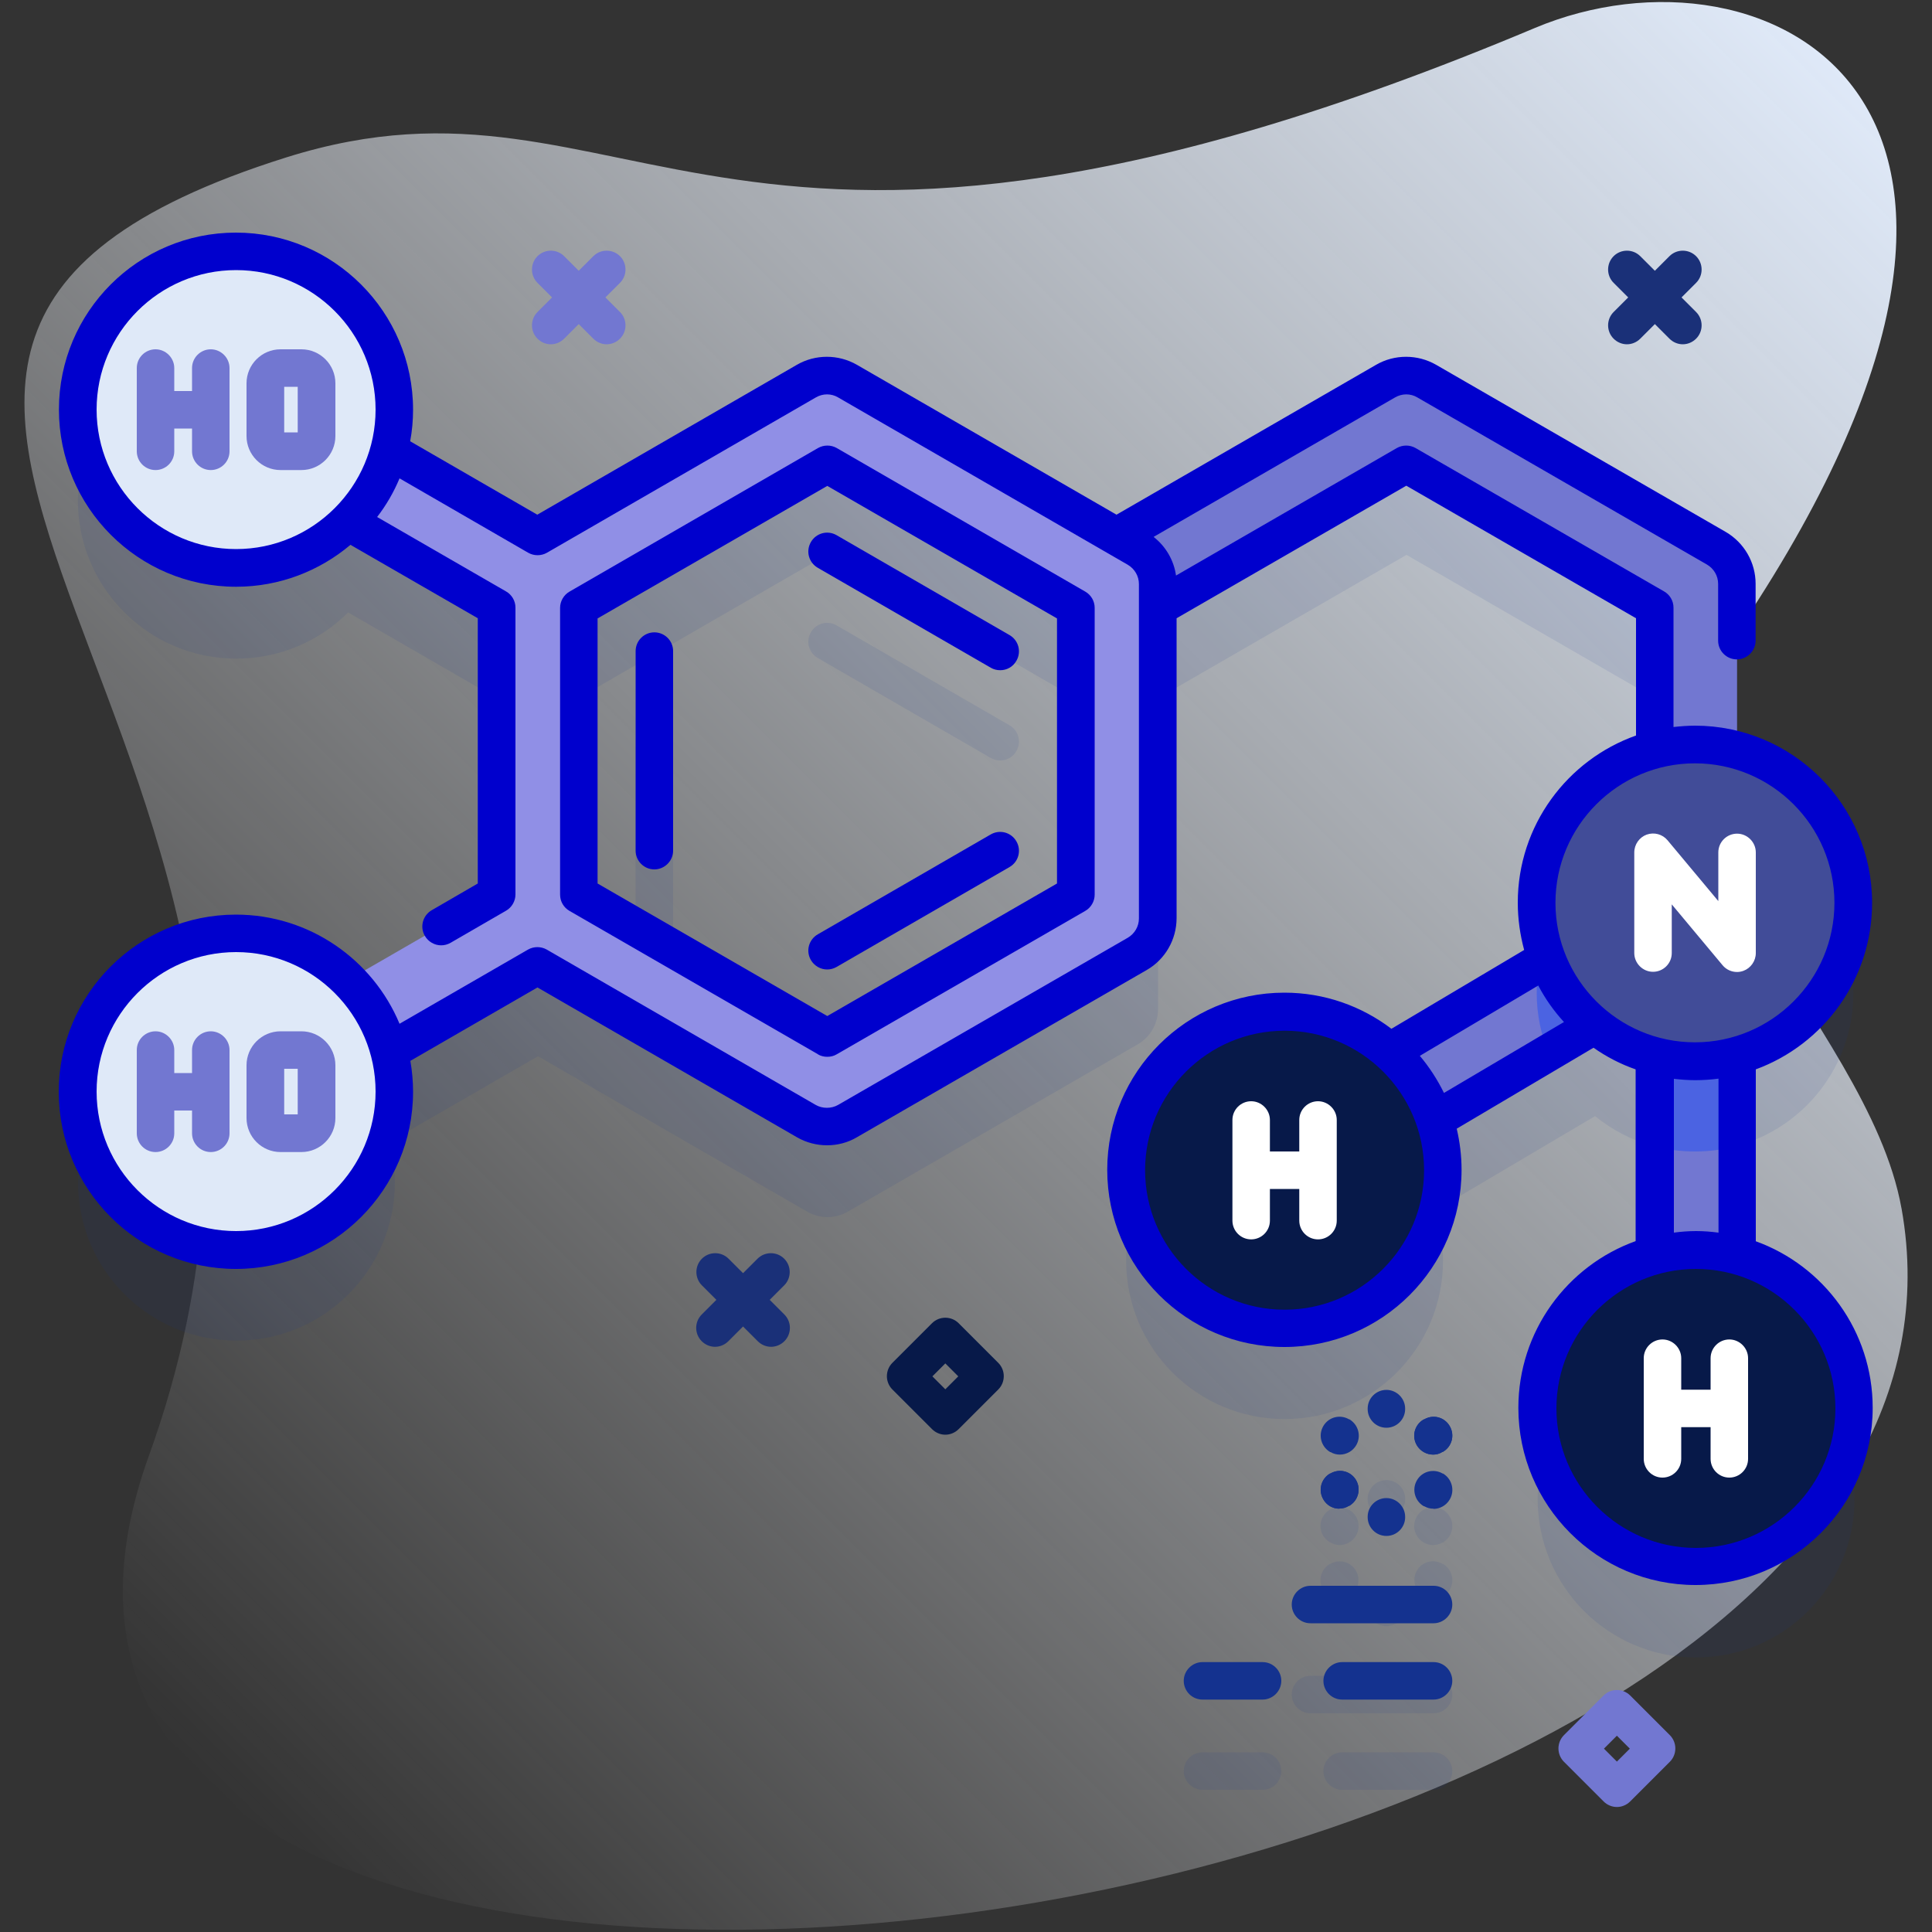 <svg xmlns="http://www.w3.org/2000/svg" xmlns:xlink="http://www.w3.org/1999/xlink" id="Layer_1" data-name="Layer 1" viewBox="0 0 100 100"><rect x="0" y="0" width="100" height="100" fill="#333333" stroke="none"/><defs><style>      .cls-1 {        fill: #908fe6;      }      .cls-1, .cls-2, .cls-3, .cls-4, .cls-5, .cls-6, .cls-7, .cls-8, .cls-9, .cls-10, .cls-11 {        stroke-width: 0px;      }      .cls-2 {        fill: url(#linear-gradient);      }      .cls-3 {        fill: #dfe9f8;      }      .cls-4 {        fill: #0000cd;      }      .cls-5 {        fill: #fff;      }      .cls-6 {        fill: #071949;      }      .cls-7 {        fill: #7277d1;      }      .cls-8 {        fill: #14328f;      }      .cls-9 {        fill: #414c98;      }      .cls-12 {        opacity: .1;      }      .cls-10 {        fill: #1a3078;      }      .cls-11 {        fill: #4b63e2;      }    </style><linearGradient id="linear-gradient" x1="6.93" y1="7941.79" x2="93.53" y2="8028.39" gradientTransform="translate(0 8030.38) scale(1 -1)" gradientUnits="userSpaceOnUse"><stop offset="0" stop-color="#fff" stop-opacity="0"></stop><stop offset="1" stop-color="#dfe9f8"></stop></linearGradient></defs><path class="cls-2" d="m98.42,62.54c-1.76-9.82-15.35-19.91-9.17-28.85C109.04,5.1,91.37-3.57,79.44,1.45,37.38,19.13,32.9,2.46,14.81,8.15c-32.94,10.36,6.3,30.09-7.1,67.19-14.85,41.1,97.74,26.3,90.71-12.81Z"></path><g><g><g class="cls-12"><path class="cls-8" d="m89.91,69.66v-10.35c3.47-.95,6.02-4.13,6.02-7.9s-2.55-6.95-6.02-7.9v-8.61c0-.76-.41-1.46-1.06-1.84l-14.99-8.65c-.66-.38-1.47-.38-2.13,0l-13.92,8.04-13.92-8.04c-.66-.38-1.47-.38-2.13,0l-13.92,8.04-7.69-4.44c.18-.68.28-1.39.28-2.12,0-4.53-3.67-8.2-8.2-8.2s-8.2,3.67-8.2,8.2,3.67,8.2,8.2,8.2c2.26,0,4.3-.91,5.79-2.39l7.69,4.44v14.85l-7.66,4.42c-1.48-1.49-3.54-2.42-5.81-2.42-4.53,0-8.2,3.67-8.2,8.2s3.67,8.2,8.2,8.2,8.2-3.67,8.2-8.2c0-.72-.09-1.42-.27-2.09l7.68-4.43,13.92,8.04c.33.19.7.29,1.06.29s.74-.1,1.06-.29l14.99-8.65c.66-.38,1.06-1.08,1.06-1.84v-16.08l12.86-7.42,12.86,7.42v7.35c-3.52.92-6.12,4.12-6.12,7.93,0,1.02.19,1.99.52,2.89l-8.12,4.82c-1.45-1.29-3.36-2.08-5.45-2.08-4.53,0-8.2,3.67-8.2,8.2s3.67,8.2,8.2,8.2,8.2-3.67,8.2-8.2c0-.9-.15-1.77-.42-2.58l8.29-4.9c.89.73,1.95,1.27,3.1,1.58v10.32c-3.5.94-6.07,4.13-6.07,7.92,0,4.53,3.67,8.2,8.2,8.2s8.2-3.67,8.2-8.2c0-3.79-2.57-6.98-6.07-7.92h0Zm-34.24-18.68l-12.86,7.42-12.86-7.42v-14.85l12.86-7.42,12.86,7.42v14.85Z"></path><path class="cls-8" d="m33.87,37.41c-.54,0-.97.44-.97.97v10.33c0,.54.44.97.97.97s.97-.44.97-.97v-10.33c0-.54-.44-.97-.97-.97Z"></path><path class="cls-8" d="m51.27,47.87l-8.95,5.17c-.47.27-.63.86-.36,1.33.18.31.51.49.84.49.17,0,.33-.04.49-.13l8.95-5.17c.47-.27.63-.86.36-1.33-.27-.47-.86-.63-1.33-.36h0Z"></path><path class="cls-8" d="m52.25,37.54l-8.95-5.17c-.47-.27-1.06-.11-1.33.36-.27.47-.11,1.06.36,1.33l8.95,5.17c.15.09.32.13.49.13.34,0,.66-.17.84-.49.27-.47.11-1.06-.36-1.33Z"></path><path class="cls-8" d="m74.2,86.74h-6.37c-.54,0-.97.44-.97.97s.44.97.97.97h6.37c.54,0,.97-.44.97-.97s-.44-.97-.97-.97Z"></path><path class="cls-8" d="m65.35,90.7h-3.11c-.54,0-.97.44-.97.97s.44.97.97.97h3.11c.54,0,.97-.44.97-.97s-.44-.97-.97-.97Z"></path><path class="cls-8" d="m74.2,90.7h-4.73c-.54,0-.97.44-.97.97s.44.97.97.97h4.73c.54,0,.97-.44.97-.97s-.44-.97-.97-.97Z"></path><path class="cls-8" d="m68.84,79.83h.02c.15.1.32.14.48.14.34,0,.67-.18.85-.49.27-.47.11-1.06-.36-1.33h-.02c-.47-.28-1.06-.12-1.33.35s-.11,1.06.36,1.33h0Z"></path><path class="cls-8" d="m73.69,82.63h.02c.15.1.32.14.49.14.34,0,.66-.17.84-.49.27-.47.11-1.06-.35-1.33h-.02c-.47-.28-1.06-.12-1.33.34-.27.47-.11,1.06.35,1.33h0Z"></path><path class="cls-8" d="m74.18,79.97c.16,0,.33-.04.48-.13h.02c.47-.28.63-.87.36-1.34-.27-.47-.86-.63-1.33-.36h-.02c-.47.28-.63.87-.36,1.34.18.31.51.49.85.49h0Z"></path><path class="cls-8" d="m68.48,82.28c.18.31.51.49.84.49.17,0,.33-.04.49-.13h.02c.47-.28.62-.88.35-1.34-.27-.47-.87-.62-1.33-.35h-.02c-.47.28-.62.88-.35,1.34h0Z"></path><path class="cls-8" d="m71.76,78.57c.54,0,.97-.44.97-.97v-.02c0-.54-.44-.97-.97-.97s-.97.44-.97.97v.02c0,.54.44.97.97.97Z"></path><path class="cls-8" d="m70.79,83.2c0,.54.44.97.97.97s.97-.44.97-.97v-.02c0-.54-.44-.97-.97-.97s-.97.44-.97.97v.02Z"></path></g><g><g><g><g><path class="cls-7" d="m85.65,53.09h4.26v15.67h-4.26v-15.67Z"></path><path class="cls-11" d="m85.65,53.09h4.26v6.22c-.69.19-1.42.29-2.17.29s-1.42-.09-2.08-.27v-6.25Z"></path></g><g><g><path class="cls-7" d="m88.85,28.37l-14.99-8.65c-.66-.38-1.47-.38-2.13,0l-14.99,8.65c-.66.38-1.06,1.08-1.06,1.84v5.68h4.26v-4.45l12.86-7.42,12.86,7.42v14.85l-13.94,8.28v4.92l17.13-10.12c.66-.38,1.06-1.08,1.06-1.84v-17.31c0-.76-.41-1.46-1.06-1.84h0Z"></path><path class="cls-11" d="m89.91,43.5v4.02c0,.76-.41,1.46-1.06,1.84l-8.7,5.14c-.39-.96-.61-2-.61-3.1,0-.54.05-1.06.15-1.57l5.97-3.54v-2.82c.66-.17,1.36-.27,2.08-.27s1.48.1,2.17.29h0Z"></path><path class="cls-1" d="m58.87,28.37l-14.99-8.65c-.66-.38-1.47-.38-2.13,0l-13.92,8.04-11.47-6.62c-1.23-.71-2.79-.04-3.13,1.33-.23.92.18,1.88,1,2.35l11.47,6.62v14.85l-11.47,6.62c-.82.47-1.23,1.43-1,2.35.34,1.38,1.9,2.04,3.13,1.33l11.47-6.62,13.92,8.04c.33.19.7.29,1.06.29s.74-.1,1.06-.29l14.99-8.65c.66-.38,1.06-1.08,1.06-1.84v-17.31c0-.76-.41-1.46-1.06-1.84h0Zm-3.19,17.92l-12.86,7.42-12.86-7.42v-14.85l12.86-7.42,12.86,7.42v14.85Z"></path></g><g><circle class="cls-9" cx="87.73" cy="46.73" r="8.2"></circle><path class="cls-5" d="m89.91,50.31c-.28,0-.56-.12-.75-.35l-2.63-3.15v2.52c0,.54-.44.97-.97.97s-.97-.44-.97-.97v-5.21c0-.41.26-.78.64-.92.39-.14.82-.02,1.08.29l2.63,3.15v-2.52c0-.54.44-.97.97-.97s.97.44.97.97v5.21c0,.41-.26.78-.64.92-.11.04-.22.06-.33.06Z"></path></g><g><g><circle class="cls-3" cx="12.22" cy="56.5" r="8.2"></circle><g><path class="cls-7" d="m15.6,59.63h-1.08c-.97,0-1.76-.79-1.76-1.76v-2.73c0-.97.79-1.76,1.76-1.76h1.08c.97,0,1.76.79,1.76,1.76v2.73c0,.97-.79,1.76-1.76,1.76Zm-.89-1.95h.7v-2.36h-.7v2.36Z"></path><g><g><path class="cls-7" d="m8.05,59.63c-.54,0-.97-.44-.97-.97v-4.31c0-.54.44-.97.97-.97s.97.44.97.97v4.31c0,.54-.44.97-.97.97Z"></path><path class="cls-7" d="m10.91,59.63c-.54,0-.97-.44-.97-.97v-4.31c0-.54.44-.97.97-.97s.97.44.97.97v4.31c0,.54-.44.97-.97.97Z"></path></g><path class="cls-7" d="m10.76,57.48h-2.53c-.54,0-.97-.44-.97-.97s.44-.97.97-.97h2.53c.54,0,.97.44.97.97s-.44.97-.97.97Z"></path></g></g></g><g><circle class="cls-3" cx="12.22" cy="21.2" r="8.2"></circle><g><path class="cls-7" d="m15.6,24.33h-1.08c-.97,0-1.76-.79-1.76-1.76v-2.73c0-.97.79-1.76,1.76-1.76h1.08c.97,0,1.76.79,1.76,1.76v2.73c0,.97-.79,1.76-1.76,1.76Zm-.89-1.95h.7v-2.36h-.7v2.36Z"></path><g><g><path class="cls-7" d="m8.05,24.33c-.54,0-.97-.44-.97-.97v-4.31c0-.54.44-.97.97-.97s.97.44.97.97v4.31c0,.54-.44.97-.97.97Z"></path><path class="cls-7" d="m10.91,24.33c-.54,0-.97-.44-.97-.97v-4.31c0-.54.44-.97.97-.97s.97.44.97.97v4.31c0,.54-.44.97-.97.97Z"></path></g><path class="cls-7" d="m10.76,22.18h-2.53c-.54,0-.97-.44-.97-.97s.44-.97.97-.97h2.53c.54,0,.97.44.97.97s-.44.97-.97.97Z"></path></g></g></g></g></g><g><circle class="cls-6" cx="66.49" cy="60.57" r="8.2"></circle><g><g><path class="cls-5" d="m64.76,64.15c-.54,0-.97-.44-.97-.97v-5.21c0-.54.44-.97.97-.97s.97.44.97.97v5.21c0,.54-.44.97-.97.97Z"></path><path class="cls-5" d="m68.22,64.15c-.54,0-.97-.44-.97-.97v-5.21c0-.54.44-.97.97-.97s.97.44.97.97v5.21c0,.54-.44.97-.97.97Z"></path></g><path class="cls-5" d="m68.04,61.54h-3.06c-.54,0-.97-.44-.97-.97s.44-.97.97-.97h3.06c.54,0,.97.44.97.97s-.44.97-.97.97Z"></path></g></g><g><circle class="cls-6" cx="87.78" cy="72.9" r="8.2"></circle><g><g><path class="cls-5" d="m86.05,76.48c-.54,0-.97-.44-.97-.97v-5.21c0-.54.44-.97.97-.97s.97.44.97.97v5.21c0,.54-.44.97-.97.97Z"></path><path class="cls-5" d="m89.51,76.48c-.54,0-.97-.44-.97-.97v-5.21c0-.54.44-.97.97-.97s.97.44.97.97v5.21c0,.54-.44.97-.97.97Z"></path></g><path class="cls-5" d="m89.33,73.87h-3.06c-.54,0-.97-.44-.97-.97s.44-.97.97-.97h3.06c.54,0,.97.44.97.97s-.44.97-.97.97Z"></path></g></g></g><g><path class="cls-4" d="m42.33,54.57c.15.09.32.13.49.13s.34-.04.49-.13l12.86-7.42c.3-.17.49-.5.49-.84v-14.85c0-.35-.19-.67-.49-.84l-12.86-7.43c-.3-.17-.67-.17-.97,0l-12.86,7.43c-.3.17-.49.5-.49.84v14.85c0,.35.19.67.49.84l12.86,7.42Zm-11.4-22.56l11.89-6.86,11.89,6.86v13.72l-11.89,6.86-11.89-6.86v-13.72Z"></path><path class="cls-4" d="m90.88,64.27v-8.92c3.51-1.29,6.02-4.66,6.02-8.62,0-5.06-4.11-9.17-9.17-9.17-.37,0-.74.03-1.11.07v-6.18c0-.35-.19-.67-.49-.84l-12.86-7.42c-.3-.17-.67-.17-.97,0l-11.43,6.6c-.11-.79-.53-1.51-1.16-2l12.5-7.22c.36-.21.8-.21,1.15,0l14.99,8.65c.36.21.58.59.58,1v2.94c0,.54.44.97.97.97s.97-.44.97-.97v-2.94c0-1.11-.59-2.13-1.55-2.69l-14.99-8.65c-.96-.55-2.15-.55-3.1,0l-13.44,7.76-13.44-7.76c-.96-.55-2.15-.55-3.1,0l-13.44,7.76-6.58-3.8c.1-.53.15-1.08.15-1.63,0-5.06-4.11-9.17-9.17-9.17S3.05,16.14,3.05,21.2s4.11,9.17,9.17,9.17c2.25,0,4.32-.82,5.92-2.17l6.59,3.8v13.73l-2.38,1.38c-.47.27-.63.87-.36,1.33.18.31.51.49.84.49.17,0,.33-.04.49-.13l2.87-1.66c.3-.17.49-.5.49-.84v-14.85c0-.35-.19-.67-.49-.84l-6.67-3.85c.47-.61.86-1.28,1.16-2l6.66,3.85c.3.17.67.17.97,0l13.92-8.04c.36-.21.8-.21,1.15,0l14.99,8.66c.36.21.58.59.58,1v17.31c0,.41-.22.79-.58,1l-14.99,8.65c-.35.2-.81.2-1.16,0l-13.92-8.04c-.3-.17-.67-.17-.97,0l-6.65,3.84c-1.38-3.31-4.66-5.65-8.47-5.65-5.06,0-9.17,4.11-9.17,9.17s4.11,9.17,9.17,9.17,9.17-4.11,9.17-9.17c0-.54-.05-1.08-.14-1.6l6.58-3.8,13.44,7.76c.47.27,1.01.41,1.55.41s1.08-.14,1.55-.42l14.99-8.65c.96-.55,1.55-1.58,1.55-2.69v-15.52l11.89-6.86,11.89,6.86v6.07c-3.56,1.26-6.12,4.66-6.12,8.65,0,.85.12,1.67.33,2.45l-6.87,4.08c-1.54-1.17-3.46-1.87-5.54-1.87-5.06,0-9.17,4.11-9.17,9.17s4.11,9.17,9.17,9.17,9.17-4.11,9.17-9.17c0-.73-.09-1.44-.25-2.13l7.08-4.19c.67.47,1.4.85,2.18,1.12v8.89c-3.54,1.27-6.07,4.66-6.07,8.63,0,5.06,4.11,9.17,9.17,9.17s9.17-4.11,9.17-9.17c0-3.97-2.53-7.36-6.07-8.63h0ZM12.22,28.42c-3.98,0-7.22-3.24-7.22-7.22s3.24-7.22,7.22-7.22,7.22,3.24,7.22,7.22-3.24,7.22-7.22,7.22Zm0,35.3c-3.98,0-7.22-3.24-7.22-7.22s3.24-7.22,7.22-7.22,7.22,3.24,7.22,7.22-3.24,7.22-7.22,7.22Zm76.72.08c-.38-.05-.76-.08-1.15-.08s-.78.03-1.15.08v-7.96c.36.04.73.07,1.11.07.41,0,.81-.03,1.2-.08v7.98Zm-22.45,3.99c-3.98,0-7.22-3.24-7.22-7.22s3.24-7.22,7.22-7.22,7.22,3.24,7.22,7.22-3.24,7.22-7.22,7.22h0Zm8.25-11.22c-.34-.69-.76-1.34-1.25-1.92l6.13-3.64c.36.69.81,1.32,1.33,1.89l-6.21,3.67Zm5.77-9.84c0-3.98,3.24-7.22,7.22-7.22s7.22,3.24,7.22,7.22-3.24,7.22-7.22,7.22-7.22-3.24-7.22-7.22h0Zm7.27,33.39c-3.98,0-7.22-3.24-7.22-7.22s3.24-7.22,7.22-7.22,7.22,3.24,7.22,7.22-3.24,7.22-7.22,7.22Z"></path><path class="cls-4" d="m33.87,32.73c-.54,0-.97.44-.97.97v10.33c0,.54.44.97.97.97s.97-.44.97-.97v-10.33c0-.54-.44-.97-.97-.97Z"></path><path class="cls-4" d="m43.3,50.05l8.95-5.17c.47-.27.63-.86.36-1.33-.27-.47-.86-.63-1.33-.36l-8.95,5.17c-.47.27-.63.86-.36,1.33.18.31.51.49.84.49.17,0,.33-.04.49-.13Z"></path><path class="cls-4" d="m42.33,29.39l8.95,5.17c.15.09.32.13.49.13.34,0,.66-.17.84-.49.27-.47.11-1.06-.36-1.33l-8.95-5.17c-.47-.27-1.06-.11-1.33.36-.27.47-.11,1.06.36,1.33Z"></path></g></g><g><g><path class="cls-8" d="m74.2,84.02h-6.37c-.54,0-.97-.44-.97-.97s.44-.97.97-.97h6.37c.54,0,.97.44.97.97s-.44.97-.97.97Z"></path><path class="cls-8" d="m65.35,87.97h-3.11c-.54,0-.97-.44-.97-.97s.44-.97.97-.97h3.11c.54,0,.97.44.97.97s-.44.97-.97.97Z"></path><path class="cls-8" d="m74.2,87.97h-4.73c-.54,0-.97-.44-.97-.97s.44-.97.97-.97h4.73c.54,0,.97.44.97.97s-.44.97-.97.97Z"></path></g><g><g><path class="cls-8" d="m69.35,75.29c-.16,0-.33-.04-.48-.13h-.02c-.47-.28-.63-.87-.36-1.34.27-.47.86-.63,1.33-.36h.02c.47.28.63.87.36,1.34-.18.31-.51.49-.85.49h0Z"></path><path class="cls-8" d="m74.2,78.09c-.17,0-.33-.04-.49-.13h-.02c-.47-.28-.62-.88-.35-1.34.27-.47.87-.62,1.33-.35h.02c.47.28.62.88.35,1.34-.18.31-.51.49-.84.49h0Z"></path></g><g><path class="cls-8" d="m74.18,75.29c-.34,0-.67-.18-.85-.49-.27-.47-.11-1.06.36-1.33h.02c.47-.28,1.06-.12,1.33.35s.11,1.06-.36,1.33h-.02c-.15.1-.32.14-.48.14h0Z"></path><path class="cls-8" d="m69.33,78.09c-.34,0-.66-.17-.84-.49-.27-.47-.11-1.06.35-1.33h.02c.47-.28,1.06-.12,1.33.34.27.47.11,1.06-.35,1.33h-.02c-.15.1-.32.14-.49.14h0Z"></path></g><g><path class="cls-8" d="m74.18,75.29c-.34,0-.67-.18-.85-.49-.27-.47-.11-1.06.36-1.33h.02c.47-.28,1.06-.12,1.33.35s.11,1.06-.36,1.33h-.02c-.15.1-.32.14-.48.14h0Z"></path><path class="cls-8" d="m69.33,78.09c-.34,0-.66-.17-.84-.49-.27-.47-.11-1.06.35-1.33h.02c.47-.28,1.06-.12,1.33.34.27.47.11,1.06-.35,1.33h-.02c-.15.1-.32.14-.49.14h0Z"></path></g><g><path class="cls-8" d="m71.76,73.9c-.54,0-.97-.44-.97-.97v-.02c0-.54.44-.97.97-.97s.97.44.97.97v.02c0,.54-.44.97-.97.97Z"></path><path class="cls-8" d="m71.76,79.5c-.54,0-.97-.44-.97-.97v-.02c0-.54.44-.97.97-.97s.97.44.97.97v.02c0,.54-.44.97-.97.97Z"></path></g></g></g></g></g><path class="cls-6" d="m48.93,74.26c-.25,0-.5-.1-.69-.29l-2.05-2.05c-.38-.38-.38-1,0-1.38l2.05-2.05c.38-.38,1-.38,1.38,0l2.05,2.05c.38.38.38,1,0,1.38l-2.05,2.05c-.19.19-.44.29-.69.29Zm-.67-3.02l.67.67.67-.67-.67-.67-.67.67Z"></path><path class="cls-7" d="m83.69,93.53c-.25,0-.5-.1-.69-.29l-2.05-2.05c-.38-.38-.38-1,0-1.38l2.05-2.05c.38-.38,1-.38,1.38,0l2.05,2.05c.38.38.38,1,0,1.38l-2.05,2.05c-.19.19-.44.29-.69.29Zm-.67-3.02l.67.67.67-.67-.67-.67-.67.67Z"></path><g><path class="cls-10" d="m84.21,17.82c-.25,0-.5-.1-.69-.29-.38-.38-.38-1,0-1.38l2.89-2.89c.38-.38,1-.38,1.38,0,.38.38.38,1,0,1.38l-2.89,2.89c-.19.19-.44.29-.69.29Z"></path><path class="cls-10" d="m87.1,17.82c-.25,0-.5-.1-.69-.29l-2.89-2.89c-.38-.38-.38-1,0-1.38.38-.38,1-.38,1.38,0l2.89,2.89c.38.38.38,1,0,1.38-.19.19-.44.29-.69.29Z"></path></g><g><path class="cls-7" d="m28.51,17.82c-.25,0-.5-.1-.69-.29-.38-.38-.38-1,0-1.38l2.89-2.89c.38-.38,1-.38,1.38,0,.38.38.38,1,0,1.38l-2.89,2.89c-.19.19-.44.29-.69.29Z"></path><path class="cls-7" d="m31.4,17.82c-.25,0-.5-.1-.69-.29l-2.89-2.89c-.38-.38-.38-1,0-1.38.38-.38,1-.38,1.38,0l2.89,2.89c.38.38.38,1,0,1.38-.19.19-.44.29-.69.29Z"></path></g><g><path class="cls-10" d="m37.01,69.71c-.25,0-.5-.1-.69-.29-.38-.38-.38-1,0-1.38l2.89-2.89c.38-.38,1-.38,1.38,0,.38.38.38,1,0,1.38l-2.89,2.89c-.19.19-.44.29-.69.29Z"></path><path class="cls-10" d="m39.91,69.71c-.25,0-.5-.1-.69-.29l-2.89-2.89c-.38-.38-.38-1,0-1.38.38-.38,1-.38,1.38,0l2.89,2.89c.38.38.38,1,0,1.38-.19.19-.44.29-.69.29Z"></path></g></g></svg>